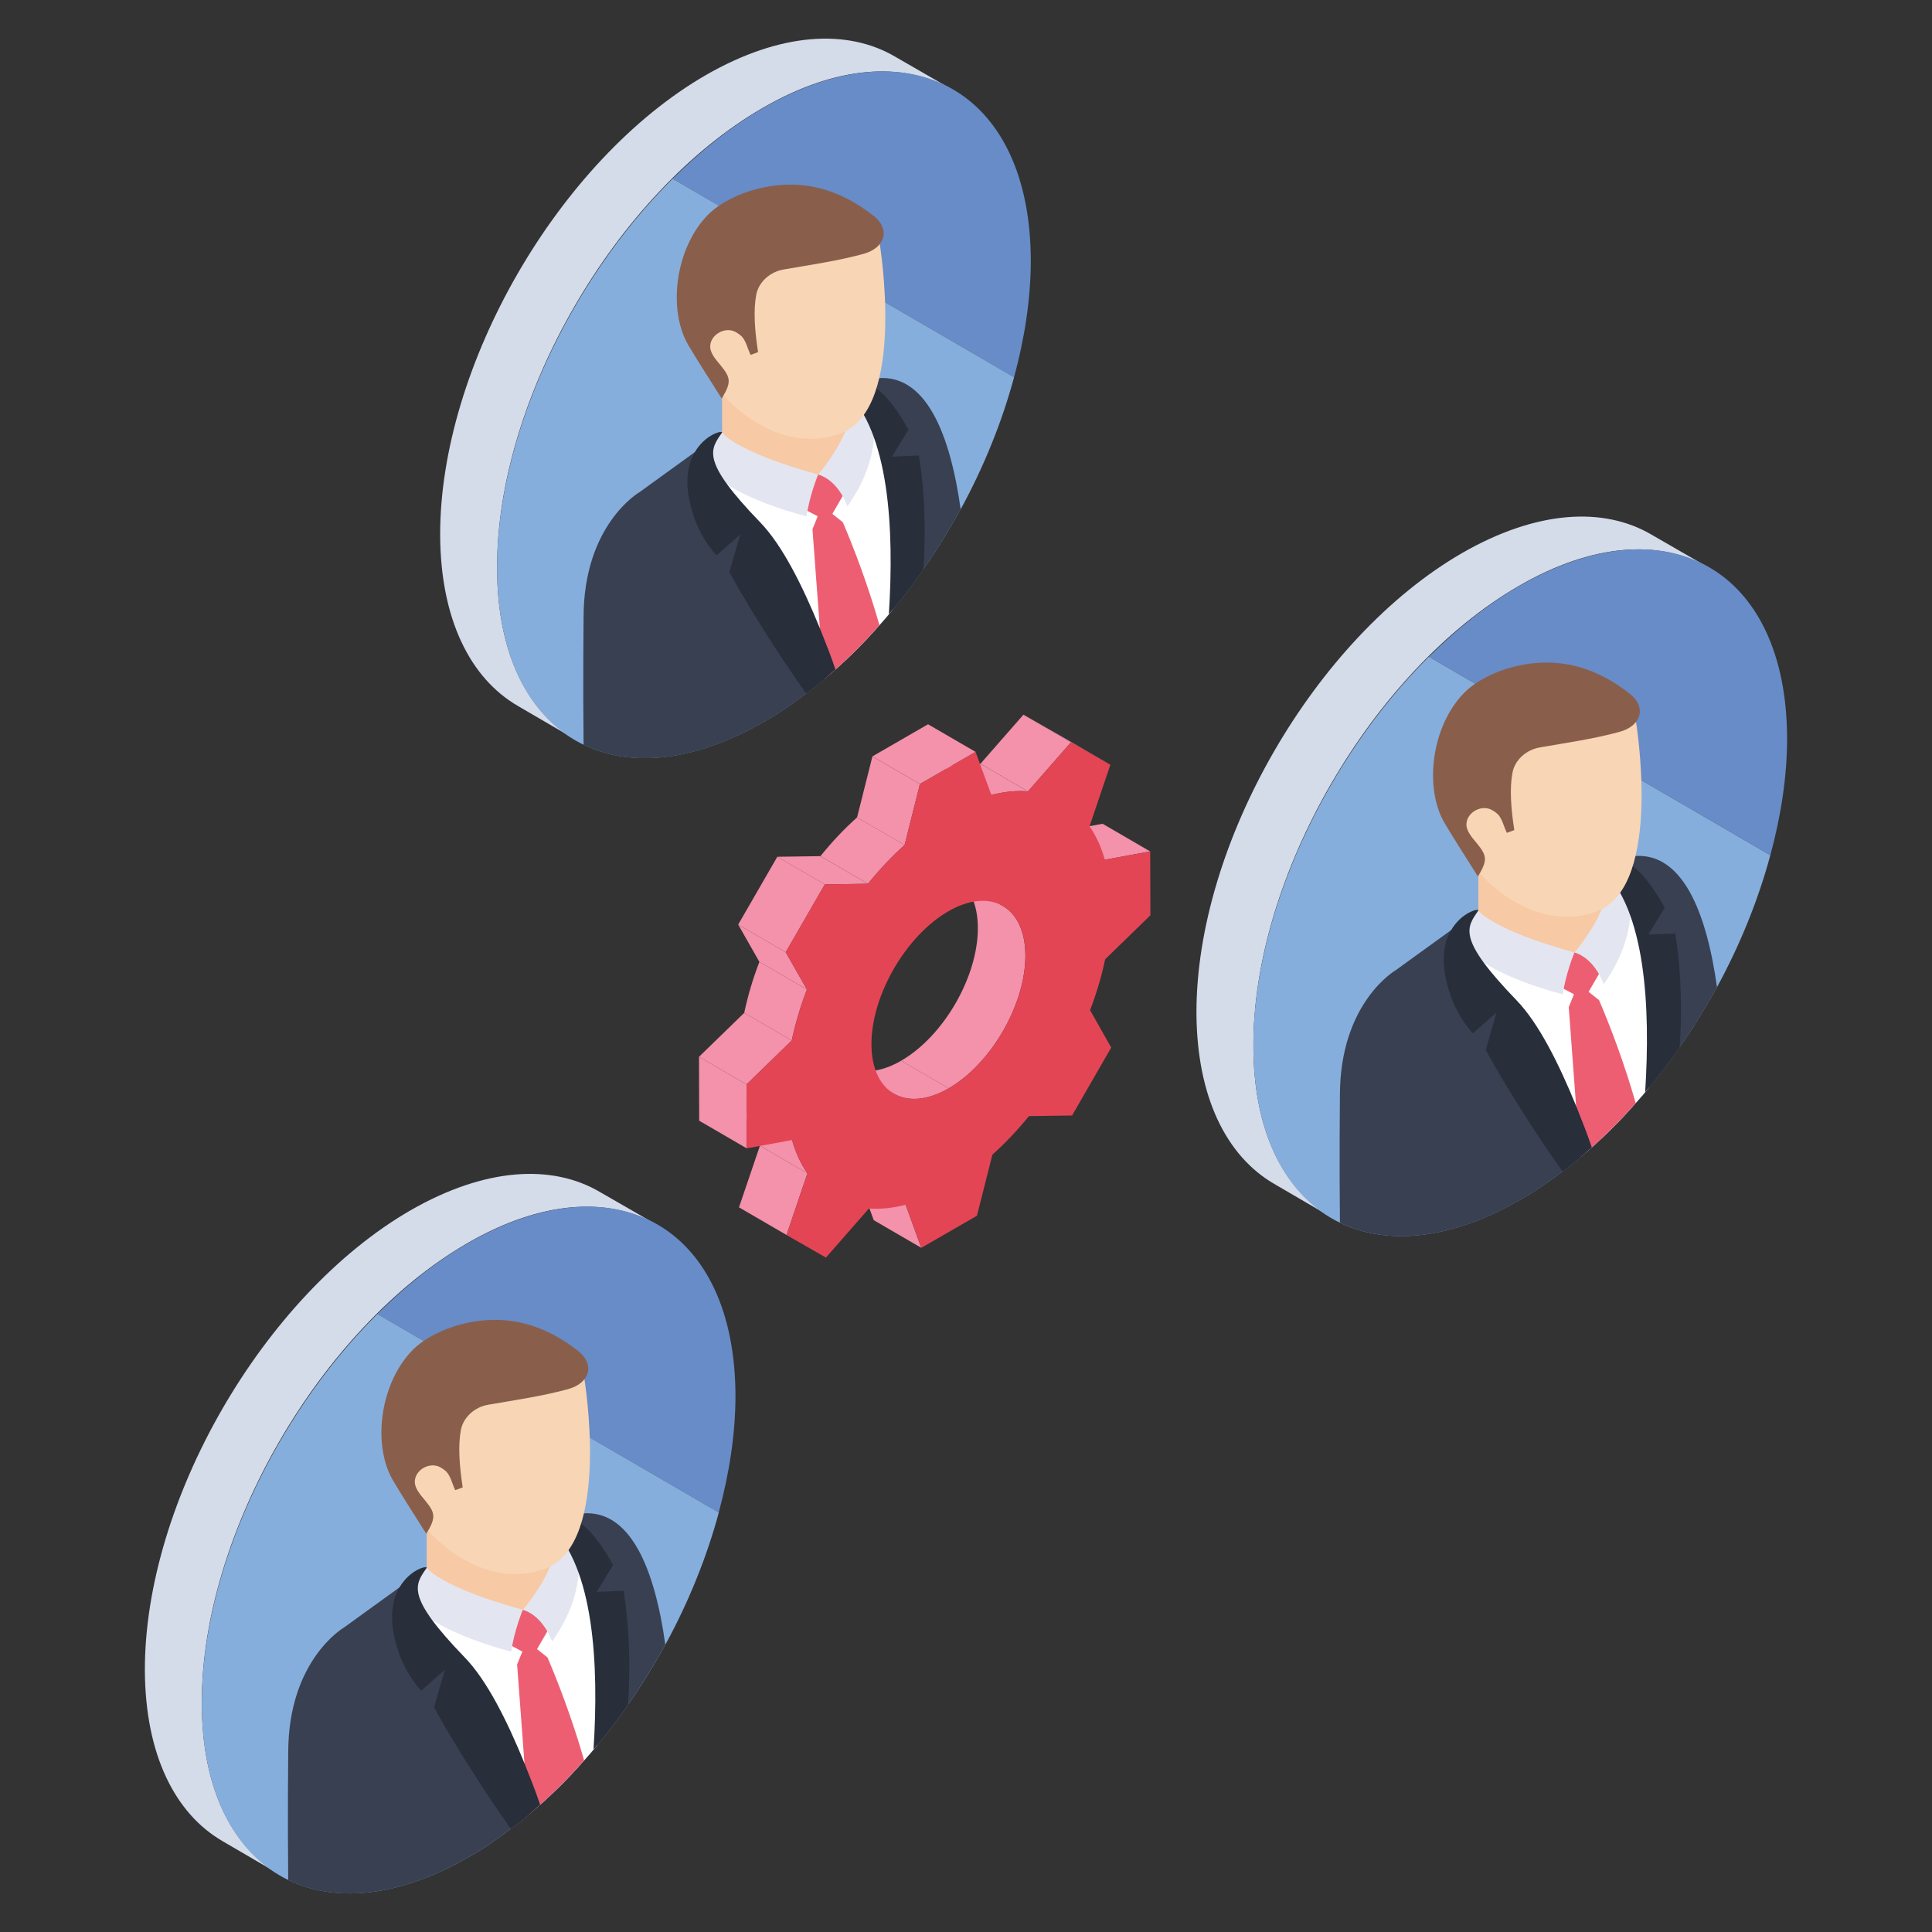 <svg id="Layer_1" enable-background="new 0 0 50 50" height="512" viewBox="0 0 50 50" width="512" xmlns="http://www.w3.org/2000/svg"><rect x="0" y="0" width="50" height="50" fill="#333333" stroke="none"/><g><g><g><g><g enable-background="new"><g><path d="m44.209 14.683c-1.248-.727-2.987-.629-4.903.482-3.802 2.2-6.887 7.526-6.868 11.908 0 2.172.766 3.704 2.004 4.421l-1.464-.854c-1.238-.717-2.004-2.25-2.014-4.421-.01-4.372 3.065-9.707 6.878-11.908 1.916-1.101 3.655-1.208 4.903-.472z" fill="#d4dbe9"/></g></g></g><g><g><path d="m39.317 15.167c-.822.474-1.607 1.102-2.339 1.83l8.839 5.136c.277-1.024.433-2.047.433-3.021-.009-4.388-3.115-6.149-6.934-3.945z" fill="#678cc8"/><path d="m32.437 27.094c.009 2.311.876 3.891 2.239 4.55 1.237.596 2.88.442 4.686-.605.37-.208.722-.451 1.074-.722.163-.117.325-.244.478-.379.09-.082.19-.163.28-.244.397-.352.776-.731 1.137-1.147.081-.09.163-.181.244-.28.316-.37.614-.758.894-1.165.352-.496.668-1.02.966-1.553.599-1.097 1.068-2.258 1.381-3.416l-8.839-5.137c-2.652 2.637-4.555 6.657-4.541 10.097z" fill="#86aedc"/></g><g><g><path d="m42.666 28.159c-.027.036-.063.072-.09.108-.081.099-.163.19-.244.28-.361.415-.74.794-1.137 1.147l-.19.162c-.605-1.318-1.417-2.844-2.284-3.756-1.625-1.698-1.291-1.589-.975-2.167l.515-.37 3.891-1.391c.433 1.625.641 3.738.515 5.986z" fill="#86aedc"/></g><path d="m44.436 25.55c-.298.533-.614 1.056-.966 1.553-.28.406-.578.794-.894 1.165-.081.099-.163.19-.244.28-.361.415-.74.794-1.137 1.147-.09.081-.19.162-.28.244-.153.135-.316.262-.478.379-.352.271-.704.514-1.074.722-1.806 1.047-3.449 1.201-4.686.605-.018-1.625 0-3.296 0-3.296 0-2.41 1.445-3.241 1.445-3.241l1.435-1.038.704-.506 3.277-1.174.334-.118.28-.099c1.399-.244 2.022 1.499 2.284 3.377z" fill="#384052"/><path d="m42.666 28.159c-.027.036-.063.072-.09.108-.081.099-.163.19-.244.28-.361.415-.74.794-1.137 1.147l-.19.162c-.605-1.318-1.417-2.844-2.284-3.756-1.625-1.698-1.291-1.589-.975-2.167l.515-.37 3.891-1.391c.433 1.625.641 3.738.515 5.986z" fill="#fff"/><path d="m38.259 22.246v1.321s.627.972 2.486 1.214c.171.022.986.063 1.101-.066.266-.298.121-.987-0-2.435v-.884z" fill="#f7c9a4"/><path d="m42.332 28.547c-.361.415-.74.794-1.137 1.147-.09.081-.19.162-.28.244l-.036-.09-.09-1.228-.19-2.555.135-.334-.596-.316c.126-.307.334-.641.605-.767.343.036.614.253.695.46l-.325.56.271.216c.298.695.659 1.652.948 2.664z" fill="#ed5e72"/><path d="m41.503 25.474s-.211-.659-.757-.825c0 0 1.114-1.272.808-2.108l.591.467s.335 1.091-.642 2.465z" fill="#e3e6f0"/><path d="m43.47 27.102c-.28.406-.578.794-.894 1.165.144-2.212.009-4.713-1.119-5.787 0 0 .027-.045.081-.09.072-.055.18-.127.334-.118.271.009.677.253 1.21 1.219l-.424.695.695-.027s.235 1.21.117 2.943z" fill="#282e3a"/><path d="m42.332 18.63s.727 4.287-.996 4.952c-1.723.665-3.668-1.057-4.041-2.871-.373-1.814 3.768-3.636 5.037-2.081z" fill="#f8d5b4"/><path d="m38.259 23.568c-.336.125-.445.884-.144 1.139.759.643 2.331 1.025 2.331 1.025.074-.538.3-1.082.3-1.082-2.136-.588-2.486-1.082-2.486-1.082z" fill="#e3e6f0"/><path d="m41.195 29.694c-.09.081-.19.162-.28.244-.153.135-.316.262-.478.379-1.246-1.761-1.986-3.142-1.986-3.142l.28-.975-.614.542s-.379-.388-.587-1.011c-.271-.794-.172-1.327.027-1.661.262-.451.704-.569.704-.506-.307.442-.56.722.984 2.32.578.596 1.101 1.652 1.544 2.736.144.361.289.722.406 1.074z" fill="#282e3a"/><path d="m42.187 17.961c-.845-.671-1.849-1.011-3.055-.694-.437.115-.931.349-1.239.662-.849.864-1.046 2.461-.504 3.378.279.471.58.929.86 1.377.248-.413.24-.531-.021-.851-.119-.145-.271-.309-.277-.483-.001-.014-0-.027.001-.041.026-.298.397-.491.656-.348.051.028.099.06.14.097.132.119.166.332.249.496.113-.042.079-.03.193-.072-.088-.567-.124-1.082-.047-1.486.063-.333.366-.602.723-.655.007-.001.014-.002.021-.004.676-.118 1.359-.214 2.024-.396.576-.157.702-.641.275-.981z" fill="#895f4c"/></g></g></g><g><g><g enable-background="new"><g><path d="m24.636 2.314c-1.248-.727-2.987-.629-4.903.482-3.802 2.2-6.887 7.526-6.868 11.908 0 2.172.766 3.704 2.004 4.421l-1.464-.854c-1.238-.717-2.004-2.25-2.014-4.421-.01-4.372 3.065-9.707 6.878-11.908 1.916-1.101 3.655-1.208 4.903-.472z" fill="#d4dbe9"/></g></g></g><g><g><path d="m19.744 2.798c-.822.474-1.607 1.102-2.339 1.83l8.839 5.136c.277-1.024.433-2.046.433-3.021-.009-4.388-3.115-6.149-6.934-3.945z" fill="#678cc8"/><path d="m12.864 14.724c.009 2.311.876 3.891 2.239 4.55 1.237.596 2.88.442 4.686-.605.37-.208.722-.451 1.074-.722.163-.117.325-.244.479-.379.09-.082.19-.163.28-.244.397-.352.776-.731 1.137-1.147.081-.09.163-.181.244-.28.316-.37.614-.758.894-1.165.352-.496.668-1.02.966-1.553.599-1.097 1.068-2.257 1.381-3.416l-8.839-5.137c-2.652 2.637-4.555 6.657-4.541 10.097z" fill="#86aedc"/></g><g><g><path d="m23.094 15.79c-.027.036-.063.072-.09.108-.081.099-.163.19-.244.28-.361.415-.74.794-1.137 1.147l-.19.162c-.605-1.318-1.417-2.844-2.284-3.756-1.625-1.698-1.291-1.589-.975-2.167l.515-.37 3.891-1.39c.433 1.625.641 3.738.515 5.986z" fill="#86aedc"/></g><path d="m24.863 13.181c-.298.533-.614 1.056-.966 1.553-.28.406-.578.794-.894 1.165-.081.099-.163.19-.244.28-.361.415-.74.794-1.137 1.147-.09.081-.19.162-.28.244-.153.135-.316.262-.479.379-.352.271-.704.514-1.074.722-1.806 1.048-3.449 1.201-4.686.605-.018-1.625 0-3.296 0-3.296 0-2.41 1.445-3.241 1.445-3.241l1.435-1.038.704-.506 3.277-1.173.334-.118.28-.099c1.399-.244 2.022 1.499 2.284 3.377z" fill="#384052"/><path d="m23.094 15.79c-.027.036-.063.072-.09.108-.081.099-.163.19-.244.28-.361.415-.74.794-1.137 1.147l-.19.162c-.605-1.318-1.417-2.844-2.284-3.756-1.625-1.698-1.291-1.589-.975-2.167l.515-.37 3.891-1.39c.433 1.625.641 3.738.515 5.986z" fill="#fff"/><path d="m18.687 9.877v1.321s.627.972 2.486 1.214c.171.022.986.063 1.101-.066.266-.298.121-.987-0-2.435v-.884z" fill="#f7c9a4"/><path d="m22.76 16.178c-.361.415-.74.794-1.137 1.147-.09.081-.19.162-.28.244l-.036-.09-.09-1.228-.19-2.555.135-.334-.596-.316c.126-.307.334-.641.605-.767.343.036.614.253.695.46l-.325.56.271.216c.298.695.659 1.652.948 2.663z" fill="#ed5e72"/><path d="m21.93 13.105s-.211-.659-.757-.825c0 0 1.114-1.272.808-2.108l.591.467c0 0 .335 1.091-.642 2.465z" fill="#e3e6f0"/><path d="m23.897 14.733c-.28.406-.578.794-.894 1.165.144-2.212.009-4.713-1.119-5.787 0 0 .027-.045.081-.09.072-.055.18-.127.334-.118.271.009.677.253 1.21 1.219l-.424.695.695-.027c0 0 .235 1.21.117 2.943z" fill="#282e3a"/><path d="m22.76 6.261s.727 4.287-.996 4.952c-1.723.665-3.668-1.057-4.041-2.871-.373-1.814 3.768-3.636 5.037-2.081z" fill="#f8d5b4"/><path d="m18.687 11.199c-.336.125-.445.884-.144 1.139.759.643 2.331 1.025 2.331 1.025.074-.538.299-1.082.299-1.082-2.136-.588-2.486-1.082-2.486-1.082z" fill="#e3e6f0"/><path d="m21.622 17.325c-.09.081-.19.162-.28.244-.153.135-.316.262-.479.379-1.246-1.761-1.986-3.142-1.986-3.142l.28-.975-.614.542s-.379-.388-.587-1.011c-.271-.794-.172-1.327.027-1.661.262-.451.704-.569.704-.506-.307.442-.56.722.984 2.32.578.596 1.101 1.652 1.544 2.736.144.361.289.722.406 1.074z" fill="#282e3a"/><path d="m22.615 5.592c-.845-.671-1.849-1.011-3.055-.694-.437.115-.931.349-1.239.662-.849.864-1.046 2.461-.504 3.378.279.471.58.929.861 1.377.248-.413.24-.531-.021-.851-.119-.145-.271-.309-.277-.483-.001-.014 0-.027.001-.041.026-.298.397-.491.656-.348.051.028.098.06.14.097.132.119.165.332.249.496.113-.042.08-.03.193-.072-.088-.567-.124-1.082-.047-1.486.063-.333.366-.602.724-.655.007-.001.014-.002.021-.004.676-.118 1.359-.214 2.024-.396.576-.157.702-.641.275-.981z" fill="#895f4c"/></g></g></g><g><g><g enable-background="new"><g><path d="m16.994 31.694c-1.248-.727-2.987-.629-4.903.482-3.802 2.201-6.887 7.526-6.868 11.908 0 2.172.766 3.704 2.004 4.421l-1.464-.854c-1.238-.717-2.004-2.25-2.014-4.421-.01-4.372 3.065-9.707 6.877-11.908 1.916-1.101 3.655-1.208 4.903-.471z" fill="#d4dbe9"/></g></g></g><g><g><path d="m12.101 32.178c-.822.474-1.607 1.103-2.339 1.83l8.839 5.136c.277-1.024.433-2.046.433-3.021-.009-4.388-3.115-6.149-6.934-3.945z" fill="#678cc8"/><path d="m5.222 44.105c.009 2.311.876 3.891 2.239 4.55 1.237.596 2.88.442 4.686-.605.37-.208.722-.451 1.074-.722.163-.117.325-.244.479-.379.09-.082.19-.163.28-.244.397-.352.776-.731 1.138-1.147.081-.09.163-.181.244-.28.316-.37.614-.758.894-1.165.352-.496.668-1.02.966-1.553.599-1.097 1.068-2.258 1.381-3.416l-8.839-5.137c-2.652 2.637-4.555 6.657-4.541 10.097z" fill="#86aedc"/></g><g><g><path d="m15.451 45.17c-.027.036-.063.072-.09.108-.081.099-.163.19-.244.28-.361.415-.74.794-1.138 1.147l-.19.162c-.605-1.318-1.417-2.844-2.284-3.756-1.625-1.698-1.291-1.589-.975-2.167l.515-.37 3.891-1.39c.433 1.625.641 3.738.515 5.986z" fill="#86aedc"/></g><path d="m17.22 42.561c-.298.532-.614 1.056-.966 1.553-.28.406-.578.794-.894 1.165-.081.099-.163.19-.244.28-.361.415-.74.794-1.138 1.147-.09.081-.19.162-.28.244-.154.135-.316.262-.479.379-.352.271-.704.514-1.074.722-1.806 1.048-3.449 1.201-4.686.605-.018-1.625 0-3.296 0-3.296 0-2.41 1.445-3.241 1.445-3.241l1.435-1.038.704-.506 3.277-1.173.334-.118.28-.099c1.399-.244 2.022 1.499 2.284 3.377z" fill="#384052"/><path d="m15.451 45.17c-.027.036-.063.072-.09.108-.081.099-.163.19-.244.28-.361.415-.74.794-1.138 1.147l-.19.162c-.605-1.318-1.417-2.844-2.284-3.756-1.625-1.698-1.291-1.589-.975-2.167l.515-.37 3.891-1.39c.433 1.625.641 3.738.515 5.986z" fill="#fff"/><path d="m11.044 39.258v1.321s.627.972 2.486 1.214c.171.022.986.063 1.101-.066.266-.298.121-.987-0-2.435v-.884z" fill="#f7c9a4"/><path d="m15.117 45.558c-.361.415-.74.794-1.138 1.147-.09.081-.19.162-.28.244l-.036-.09-.09-1.228-.19-2.555.136-.334-.596-.316c.126-.307.334-.641.605-.767.343.036.614.253.695.46l-.325.56.271.216c.298.695.659 1.652.948 2.664z" fill="#ed5e72"/><path d="m14.287 42.486s-.211-.659-.757-.825c0 0 1.114-1.272.808-2.108l.591.467s.335 1.091-.642 2.465z" fill="#e3e6f0"/><path d="m16.254 44.114c-.28.406-.578.794-.894 1.165.144-2.212.009-4.713-1.12-5.787 0 0 .027-.045.081-.09.072-.055.181-.127.334-.118.271.009.677.253 1.21 1.219l-.424.695.695-.027s.235 1.21.117 2.943z" fill="#282e3a"/><path d="m15.117 35.642s.727 4.286-.996 4.952c-1.723.665-3.668-1.057-4.041-2.871-.373-1.814 3.767-3.636 5.037-2.081z" fill="#f8d5b4"/><path d="m11.044 40.579c-.336.125-.445.884-.144 1.139.759.643 2.331 1.025 2.331 1.025.074-.538.299-1.082.299-1.082-2.136-.588-2.486-1.082-2.486-1.082z" fill="#e3e6f0"/><path d="m13.979 46.705c-.09.081-.19.162-.28.244-.154.135-.316.262-.479.379-1.246-1.761-1.986-3.142-1.986-3.142l.28-.975-.614.542s-.379-.388-.587-1.011c-.271-.794-.172-1.327.027-1.661.262-.452.704-.569.704-.506-.307.442-.56.722.984 2.32.578.596 1.102 1.652 1.544 2.736.144.361.289.722.406 1.074z" fill="#282e3a"/><path d="m14.972 34.972c-.845-.671-1.849-1.011-3.056-.694-.437.115-.931.349-1.239.662-.848.864-1.046 2.461-.504 3.378.279.471.58.929.86 1.377.248-.413.24-.531-.021-.851-.119-.145-.271-.309-.277-.483-.001-.014-0-.027.001-.041.026-.298.397-.491.657-.348.051.028.098.06.14.097.132.119.165.332.249.496.113-.042.08-.03.193-.072-.088-.567-.123-1.082-.047-1.486.063-.333.366-.602.723-.655.007-.001.014-.002.021-.004.676-.118 1.359-.214 2.024-.396.576-.157.702-.641.275-.981z" fill="#895f4c"/></g></g></g></g><g><g enable-background="new"><g><path d="m23.437 31.178-1.23-.715.405 1.115 1.23.715z" fill="#f491ab"/></g><g><path d="m29.765 22.034-1.23-.715-1.174.216 1.23.715z" fill="#f491ab"/></g><g><path d="m25.955 23.448-1.23-.715c.358.208.58.651.582 1.28.004 1.264-.885 2.803-1.985 3.438l1.23.715c1.1-.635 1.988-2.174 1.985-3.438-.002-.629-.224-1.071-.582-1.28z" fill="#f491ab"/></g><g><path d="m21.903 27.59 1.23.715c.363.211.865.181 1.42-.139l-1.23-.715c-.554.32-1.057.35-1.42.139z" fill="#f491ab"/></g><g><path d="m28.735 19.792-1.23-.715-1.02-.581 1.23.715z" fill="#f491ab"/></g><g><path d="m20.897 30.366-1.23-.715-.542 1.595 1.23.715z" fill="#f491ab"/></g><g><path d="m27.716 19.211-1.23-.715-1.112 1.27 1.23.715z" fill="#f491ab"/></g><g><path d="m20.498 29.503-1.23-.715c.096.332.228.622.399.863l1.23.715c-.171-.241-.303-.53-.399-.863z" fill="#f491ab"/></g><g><path d="m26.603 20.481-1.23-.715c-.296-.025-.614.008-.948.092l1.23.715c.335-.084.652-.117.948-.092z" fill="#f491ab"/></g><g><path d="m20.883 25.608-1.23-.715c-.169.437-.299.878-.392 1.319l1.23.715c.094-.442.224-.882.392-1.319z" fill="#f491ab"/></g><g><path d="m23.411 21.869-1.23-.715c-.334.298-.654.637-.948 1.003l1.23.715c.295-.366.614-.704.948-1.003z" fill="#f491ab"/></g><g><path d="m20.491 26.927-1.23-.715-1.171 1.138 1.23.715z" fill="#f491ab"/></g><g><path d="m19.32 28.065-1.23-.715.005 1.654 1.23.715z" fill="#f491ab"/></g><g><path d="m25.248 19.459-1.23-.715-1.44.831 1.23.715z" fill="#f491ab"/></g><g><path d="m23.808 20.291-1.23-.715-.397 1.579 1.23.715z" fill="#f491ab"/></g><g><path d="m20.334 24.643-1.23-.715.549.965 1.23.715z" fill="#f491ab"/></g><g><path d="m22.462 22.872-1.23-.715-1.116.016 1.23.715z" fill="#f491ab"/></g><g><path d="m21.347 22.888-1.23-.715-1.013 1.755 1.23.715z" fill="#f491ab"/></g><g><path d="m19.32 28.065 1.171-1.138c.094-.442.224-.882.392-1.319l-.549-.965 1.013-1.755 1.116-.016c.295-.366.614-.704.948-1.003l.397-1.579 1.44-.831.408 1.114c.335-.084.652-.117.948-.092l1.112-1.27 1.02.581-.539 1.593c.168.243.303.533.396.865l1.174-.216.005 1.654-1.171 1.138c-.091.44-.224.882-.39 1.318l.547.967-1.013 1.758-1.116.016c-.295.362-.612.699-.946.998l-.4 1.58-1.44.831-.405-1.115c-.335.087-.655.119-.951.097l-1.112 1.27-1.02-.584.542-1.595c-.171-.241-.303-.53-.399-.863l-1.174.216zm5.233.1c1.1-.635 1.988-2.174 1.985-3.438-.004-1.264-.898-1.777-1.998-1.141s-1.991 2.178-1.987 3.442c.003 1.264.9 1.772 2 1.137" fill="#e44555"/></g></g></g></g></svg>